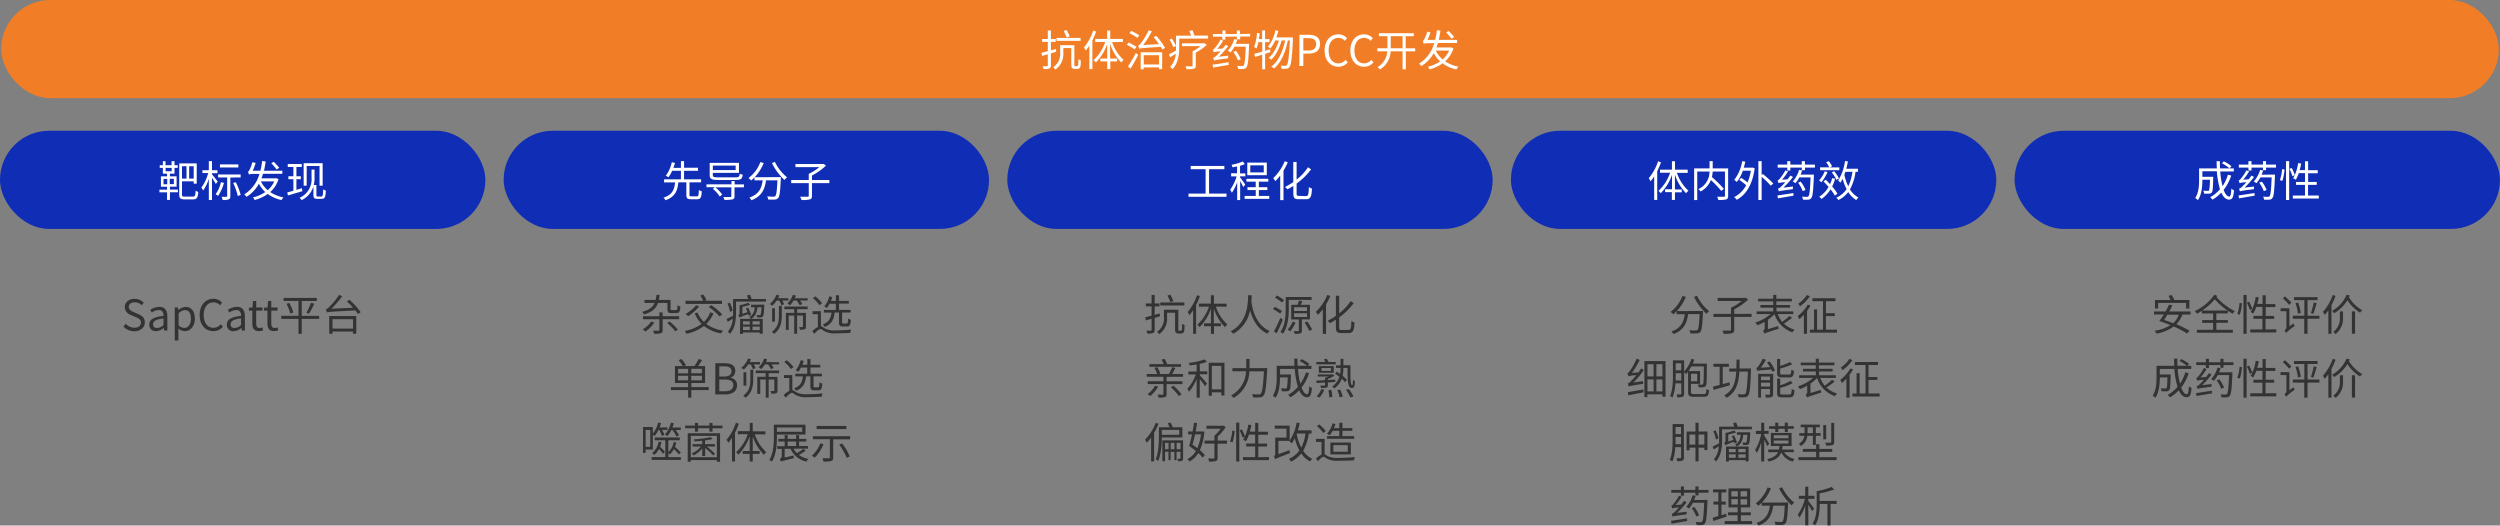 <svg xmlns="http://www.w3.org/2000/svg" viewBox="0 0 939.9 197.57"><rect x="0" y="0" width="939.9" height="197.57" fill="#808080" stroke="none"/><defs><style>.cls-1{fill:#102db5;}.cls-2{fill:#fff;}.cls-3{fill:#333;}.cls-4{fill:#f17e26;}</style></defs><title>资源 2-12</title><g id="图层_2" data-name="图层 2"><g id="图层_1-2" data-name="图层 1"><rect class="cls-1" y="49.16" width="182.49" height="36.91" rx="18.46" ry="18.46"/><path class="cls-2" d="M63.89,71.28h3v1h-3v2.88H62.8V72.31H59.94v-1H62.8v-1.1H60.5V66.29h2.3v-1H61.23V63.11H60.05v-1h1.18V60.61h1V62.1h2.28V60.61h1.1V62.1h1.2v1h-1.2V65.3H63.89v1H66.4v3.89H63.89Zm-2.4-2h1.39v-2H61.49Zm.78-4.9h2.28V63.11H62.27Zm3.09,2.85H63.82v2h1.54Zm7.19,6.68c.75,0,.9-.42,1-2.23a3.34,3.34,0,0,0,1,.47c-.16,2.09-.49,2.81-2,2.81H69.38c-1.57,0-2-.4-2-2V61.42h6.58v7.64H72.82v-.88h-4.4v4.74c0,.8.14,1,1,1Zm-4.13-11.4v4.64h1.7V62.48Zm4.4,0h-1.7v4.64h1.7Z"/><path class="cls-2" d="M81.14,69.16a26.8,26.8,0,0,0-1.44-2.29v8.32H78.51V67.25a15.48,15.48,0,0,1-2.14,4.39,8.17,8.17,0,0,0-.67-1.11,15.82,15.82,0,0,0,2.56-5.46H76.1V64h2.41V60.59H79.7V64h2.06v1.12H79.7v.42c.48.58,1.84,2.3,2.14,2.72Zm3.06-.42A16.25,16.25,0,0,1,82,73.65a6.65,6.65,0,0,0-.94-.62,12.58,12.58,0,0,0,2-4.53Zm2.4-2v7c0,.67-.13,1-.6,1.21a5.75,5.75,0,0,1-2.3.24,6.22,6.22,0,0,0-.37-1.21c.83,0,1.57,0,1.78,0s.3-.06.3-.27v-7H82V65.6h8.47v1.12Zm3-3.79H82.69V61.81h6.93Zm-.94,5.54a23.67,23.67,0,0,1,1.82,4.81l-1.1.39a22.78,22.78,0,0,0-1.72-4.9Z"/><path class="cls-2" d="M104.71,67.38a10.83,10.83,0,0,1-3.11,4.83,13.27,13.27,0,0,0,5,2,4.14,4.14,0,0,0-.74,1,13.27,13.27,0,0,1-5.2-2.28,15.29,15.29,0,0,1-4.93,2.27,5.63,5.63,0,0,0-.62-1,13.14,13.14,0,0,0,4.61-2,11.76,11.76,0,0,1-2.39-3.12A13.28,13.28,0,0,1,92.69,74a4.2,4.2,0,0,0-.88-.91,13.26,13.26,0,0,0,5.73-7.7H95.31c-1,0-1.55.09-1.69.27-.08-.26-.28-.85-.4-1.12a1.11,1.11,0,0,0,.57-.64A12.61,12.61,0,0,0,94.86,61l1.25.24A15.55,15.55,0,0,1,95,64.19h2.88a24,24,0,0,0,.67-3.66l1.33.19c-.17,1.23-.38,2.39-.64,3.47h6.9v1.16H98.88c-.17.57-.37,1.15-.56,1.69h5.36l.23-.06Zm-6.61.82a9.87,9.87,0,0,0,2.56,3.29,9.59,9.59,0,0,0,2.45-3.29ZM104,63.73a26.83,26.83,0,0,0-2-2.35l.92-.58c.68.7,1.61,1.7,2.06,2.27Z"/><path class="cls-2" d="M113.68,71.88l-5.42,1.61L108,72.34c.64-.18,1.44-.37,2.3-.62V67.36h-1.88v-1.1h1.88V62.78h-2.11V61.66h5.25v1.12h-2v3.48h1.66v1.1h-1.66v4c.67-.18,1.37-.4,2.06-.61Zm7.09,2c.58,0,.66-.43.74-2.69a2.88,2.88,0,0,0,1,.45c-.14,2.51-.32,3.13-1.7,3.13h-1.45c-1.09,0-1.52-.28-1.52-1.34V70.07a8.36,8.36,0,0,1-4.47,5.17,4.08,4.08,0,0,0-.75-.87,7.59,7.59,0,0,0,4.51-7.54V63.76h1.12v3.11a11.07,11.07,0,0,1-.29,2.69h1v3.76c0,.45.13.56.58.56Zm-5.47-4.07h-1.14V61.36h7.14v8.45h-1.17V62.42H115.3Z"/><rect class="cls-1" x="189.35" y="49.16" width="182.49" height="36.91" rx="18.46" ry="18.46"/><path class="cls-2" d="M262,73.81c.58,0,.67-.33.74-2.4a3.33,3.33,0,0,0,1.1.5c-.13,2.42-.48,3-1.74,3H259.8c-1.41,0-1.76-.4-1.76-1.7V68.56h-3c-.32,3.12-1.22,5.46-4.85,6.73a3.09,3.09,0,0,0-.76-1c3.38-1,4.1-3.09,4.37-5.72h-4.14V67.41H256v-3.2h-3.3a10.51,10.51,0,0,1-1.39,2.43,7,7,0,0,0-1-.56A13.61,13.61,0,0,0,252.57,61l1.2.24c-.16.61-.37,1.23-.59,1.87H256V60.59h1.18v2.48h5.25v1.14h-5.25v3.2h6.41v1.15h-4.37v4.69c0,.48.11.56.72.56Z"/><path class="cls-2" d="M279.66,70.42h-3.51v3.35c0,.72-.19,1-.75,1.2a13.23,13.23,0,0,1-3.06.17,4.28,4.28,0,0,0-.41-1.07c1.17.05,2.32,0,2.62,0s.4-.08.4-.34V70.42h-6a13.47,13.47,0,0,1,2.55,2.71l-.88.78A13,13,0,0,0,268,71l.71-.61h-3.09v-1.1H275V68.08h1.2v1.24h3.53Zm-9.46-2.75c-2.59,0-3.38-.32-3.38-1.81V61.22h11V65H268v.85c0,.67.34.83,2.08.83h6.37c1.3,0,1.54-.22,1.67-1.39a4,4,0,0,0,1.13.39c-.21,1.61-.72,2-2.74,2ZM268,62.26v1.68h8.58V62.26Z"/><path class="cls-2" d="M293.55,66.59s0,.42,0,.58c-.22,4.85-.43,6.68-1,7.28a1.56,1.56,0,0,1-1.25.56,18,18,0,0,1-2.51,0,2.54,2.54,0,0,0-.39-1.18c1,.09,2,.11,2.39.11a.91.91,0,0,0,.69-.21c.4-.4.62-2,.81-5.94H288c-.44,3.16-1.49,6-5.51,7.49a4.36,4.36,0,0,0-.75-1c3.76-1.27,4.64-3.8,5-6.49h-3.08v-1.1a13.57,13.57,0,0,1-1.25,1.17,10.31,10.31,0,0,0-1-.92,13.4,13.4,0,0,0,4.45-6l1.26.35a17.55,17.55,0,0,1-3.37,5.34Zm-2.21-5.73a16.63,16.63,0,0,0,4.58,5.81,5.1,5.1,0,0,0-1,1,21.38,21.38,0,0,1-4.69-6.37Z"/><path class="cls-2" d="M311.8,68.85h-6.53v4.77c0,.8-.2,1.17-.81,1.35a11.9,11.9,0,0,1-3.14.22,4.73,4.73,0,0,0-.51-1.22c1.29,0,2.46,0,2.81,0s.44-.1.44-.38V68.85h-6.6V67.67h6.6V65.36a19.58,19.58,0,0,0,4-2.53h-9V61.66h10.31l.25-.06.9.67a22.44,22.44,0,0,1-5.24,3.7v1.7h6.53Z"/><rect class="cls-1" x="378.7" y="49.16" width="182.49" height="36.91" rx="18.46" ry="18.46"/><path class="cls-2" d="M461.11,72.79V74H446.83V72.79h6.43V63.6h-5.6V62.38h12.65V63.6h-5.75v9.19Z"/><path class="cls-2" d="M467.42,70.34a24.05,24.05,0,0,0-1.17-2.27v7.14h-1.12V68.47a15.79,15.79,0,0,1-2,4,6.78,6.78,0,0,0-.63-1.14,17.25,17.25,0,0,0,2.42-5h-2.07V65.14h2.24V62.56c-.57.13-1.16.24-1.71.34a5.21,5.21,0,0,0-.35-.95,19,19,0,0,0,4.23-1.25l.75,1a11.41,11.41,0,0,1-1.8.63v2.85h2v1.12h-2v.37c.45.54,1.67,2.27,1.94,2.72Zm9.77,3.33v1.1h-9.27v-1.1h4.19V71.46H469V70.39h3.1V68.31h-3.49V67.22h8.22v1.09h-3.56v2.08h3.2v1.07h-3.2v2.21Zm-.92-7.81h-7.34V61.14h7.34Zm-1.15-3.7h-5.07v2.66h5.07Z"/><path class="cls-2" d="M484.16,61a22.28,22.28,0,0,1-1.62,3.15v11.1h-1.23V66a16,16,0,0,1-1.84,2.1,7.71,7.71,0,0,0-.78-1.14,17.81,17.81,0,0,0,4.3-6.34ZM491,73.73c.84,0,1-.68,1.08-3.41a3.66,3.66,0,0,0,1.17.58c-.16,3-.51,4-2.19,4h-2.82c-1.6,0-2-.48-2-2.25V69.89A21.84,21.84,0,0,1,484,71.17a6.68,6.68,0,0,0-.88-.89,23.91,23.91,0,0,0,3.1-1.83V60.88h1.25v6.63a19.67,19.67,0,0,0,4.29-4.61l1.17.77A24.58,24.58,0,0,1,487.47,69v3.65c0,.88.16,1,.93,1Z"/><rect class="cls-1" x="568.05" y="49.16" width="182.49" height="36.91" rx="18.46" ry="18.46"/><path class="cls-2" d="M624.47,61a26.75,26.75,0,0,1-1.42,3.37V75.17h-1.14V66.32a17.22,17.22,0,0,1-1.36,1.84,9.64,9.64,0,0,0-.69-1.17,18.5,18.5,0,0,0,3.5-6.35Zm6,4a16,16,0,0,0,4.33,6.72,4.24,4.24,0,0,0-.9.94,17.86,17.86,0,0,1-4.19-7v5.56h2.57v1.08h-2.57v2.87h-1.16V72.24H626V71.16h2.61V65.71a18.45,18.45,0,0,1-4.24,6.94,5.65,5.65,0,0,0-.86-.9,16.27,16.27,0,0,0,4.38-6.8H624.1V63.79h4.48V60.64h1.16v3.15h4.77V65Z"/><path class="cls-2" d="M649.71,73.62c0,.77-.18,1.15-.72,1.35a11.14,11.14,0,0,1-3,.2,4.7,4.7,0,0,0-.4-1.2c1.12,0,2.21,0,2.54,0s.39-.12.39-.4V64.48H643.9a12.22,12.22,0,0,1-.29,2.08A49,49,0,0,1,648.12,71l-1,.77a38.81,38.81,0,0,0-3.89-4.08A8.52,8.52,0,0,1,639.36,72a4.73,4.73,0,0,0-.84-.9,7.2,7.2,0,0,0,4.19-6.61H638.1V75.22h-1.17V63.31h5.8V60.58h1.18v2.73h5.8Z"/><path class="cls-2" d="M658.89,63l.81.27c-.85,6.26-3.34,10-6.75,11.85a3.89,3.89,0,0,0-1-1,10.53,10.53,0,0,0,4.54-4.48,24.24,24.24,0,0,0-2.59-2l.72-.78a21.72,21.72,0,0,1,2.39,1.73,18.79,18.79,0,0,0,1.24-4.4h-3A15.22,15.22,0,0,1,653,68.4a6.84,6.84,0,0,0-1-.75,15.91,15.91,0,0,0,3-7.07l1.16.22c-.17.77-.35,1.5-.57,2.23h3Zm3.84,2.43A32.66,32.66,0,0,1,666.68,69l-.94.82a29.19,29.19,0,0,0-3.44-3.33v8.69h-1.22V60.59h1.22v5.16Z"/><path class="cls-2" d="M668.24,73.48c1.51-.2,3.78-.56,6-.91l.06,1c-2.1.35-4.29.74-5.87,1Zm4-9.08a19.65,19.65,0,0,1-2.27,3.16l2.08-.15A14.91,14.91,0,0,0,673.09,66l1,.53a31.6,31.6,0,0,1-3.59,4l3.61-.41a6.28,6.28,0,0,0-.07,1c-4.35.56-4.91.67-5.26.84,0-.22-.23-.73-.34-1a3.09,3.09,0,0,0,1.22-.85,18.78,18.78,0,0,0,1.52-1.6,10.15,10.15,0,0,0-2.55.34,6.89,6.89,0,0,0-.33-1,1.92,1.92,0,0,0,.83-.68,15.89,15.89,0,0,0,2.06-3.1Zm10.1-2.51V63h-3.74v1H677.4V63h-4.31v1.12h-1.15V63h-3.6V61.89h3.6v-1.3h1.15v1.3h4.31v-1.3h1.17v1.3Zm-.4,3.76s0,.4,0,.56c-.24,5.7-.43,7.65-1,8.29a1.4,1.4,0,0,1-1.11.56,14.43,14.43,0,0,1-2,0,2.7,2.7,0,0,0-.35-1.14c.8.08,1.54.08,1.84.08s.43,0,.58-.22c.4-.44.61-2.26.8-7.08h-4.24A11.1,11.1,0,0,1,675,68.87c-.21-.16-.69-.5-1-.66a11.18,11.18,0,0,0,2.4-4.37l1.14.26c-.18.53-.37,1.05-.58,1.55Zm-4.19,6.21A12.88,12.88,0,0,0,676,68.68l1-.39a12,12,0,0,1,1.79,3.14Z"/><path class="cls-2" d="M687.08,64.71a17.88,17.88,0,0,1-2.32,3.84,6.08,6.08,0,0,0-.85-.72,12.2,12.2,0,0,0,2.14-3.44Zm2.73,8.85a13.64,13.64,0,0,0-1.61-2.37,11.91,11.91,0,0,1-3.4,3.62,6.12,6.12,0,0,0-.83-.87,10.06,10.06,0,0,0,3.49-3.66c-.61-.72-1.28-1.44-1.9-2.07l.86-.64c.51.51,1.06,1.07,1.6,1.65a16,16,0,0,0,.82-2.24l1.1.22a16.56,16.56,0,0,1-1.13,2.92,16.59,16.59,0,0,1,2,2.7ZM691.49,64h-7.21V62.9h3.42A9.23,9.23,0,0,0,686.56,61l1-.4a9.91,9.91,0,0,1,1.24,1.94l-.86.4h3.58Zm-1.07,3.63a11.93,11.93,0,0,0-1.76-2.8l.9-.47a12.43,12.43,0,0,1,1.81,2.74Zm7.17-3a17.83,17.83,0,0,1-2.08,6.58,8.55,8.55,0,0,0,3.19,3.06,5,5,0,0,0-.83.94,9,9,0,0,1-3-3,10.55,10.55,0,0,1-3.68,3,7.33,7.33,0,0,0-.82-.88,9.37,9.37,0,0,0,3.88-3.22,19.1,19.1,0,0,1-1.49-3.87,15.86,15.86,0,0,1-.88,1.47,6.44,6.44,0,0,0-.8-.88,18,18,0,0,0,2.56-7.3l1.1.16c-.17.94-.37,1.87-.61,2.75h4.39v1.12Zm-3.81,0c-.12.39-.24.76-.38,1.12A18.52,18.52,0,0,0,694.87,70a17.5,17.5,0,0,0,1.57-5.43Z"/><rect class="cls-1" x="757.4" y="49.16" width="182.49" height="36.91" rx="18.46" ry="18.46"/><path class="cls-2" d="M838.85,66A17.9,17.9,0,0,1,836,71.41c.59,1.57,1.33,2.48,2.15,2.48.44,0,.64-.83.75-3a2.73,2.73,0,0,0,1,.64c-.22,2.72-.65,3.51-1.87,3.51s-2.19-1-2.93-2.63a14.17,14.17,0,0,1-3.3,2.66,6.21,6.21,0,0,0-.86-.94,12.83,12.83,0,0,0,3.68-3,31.24,31.24,0,0,1-1.17-6.73H828v2.08h4.08v.51c-.08,3.58-.18,4.93-.51,5.34a1.23,1.23,0,0,1-1,.47c-.4,0-1.12,0-1.91,0a2.4,2.4,0,0,0-.33-1.12c.73.06,1.42.08,1.69.08s.39,0,.48-.18.31-1.25.37-4H828v.13c0,2.24-.24,5.46-1.68,7.54a4.7,4.7,0,0,0-1-.8c1.31-2,1.45-4.69,1.45-6.76V63.3h6.68c-.07-.88-.08-1.78-.1-2.69h1.23c0,.93,0,1.82.07,2.69h5.17v1.17h-5.09A29.1,29.1,0,0,0,835.6,70a16,16,0,0,0,2-4.32Zm-2.77-5.34a14.86,14.86,0,0,1,2.86,1.82l-.73.82a16.25,16.25,0,0,0-2.84-1.92Z"/><path class="cls-2" d="M841.59,73.48c1.51-.2,3.78-.56,6-.91l.06,1c-2.1.35-4.29.74-5.87,1Zm4-9.08a19.65,19.65,0,0,1-2.27,3.16l2.08-.15A14.91,14.91,0,0,0,846.44,66l1,.53a32.33,32.33,0,0,1-3.58,4l3.6-.41a6.28,6.28,0,0,0-.07,1c-4.35.56-4.91.67-5.26.84-.05-.22-.23-.73-.34-1a3.09,3.09,0,0,0,1.22-.85,18.78,18.78,0,0,0,1.52-1.6,10.15,10.15,0,0,0-2.55.34,6.89,6.89,0,0,0-.33-1,1.92,1.92,0,0,0,.83-.68,15.89,15.89,0,0,0,2.06-3.1Zm10.1-2.51V63h-3.74v1h-1.17V63h-4.31v1.12h-1.15V63h-3.6V61.89h3.6v-1.3h1.15v1.3h4.31v-1.3h1.17v1.3Zm-.4,3.76s0,.4,0,.56c-.24,5.7-.43,7.65-1,8.29a1.4,1.4,0,0,1-1.11.56,14.43,14.43,0,0,1-2,0,2.7,2.7,0,0,0-.35-1.14c.8.08,1.54.08,1.84.08s.43,0,.58-.22c.4-.44.61-2.26.8-7.08h-4.24a11.1,11.1,0,0,1-1.49,2.18c-.21-.16-.69-.5-1-.66a11.18,11.18,0,0,0,2.4-4.37l1.14.26c-.18.53-.37,1.05-.58,1.55Zm-4.19,6.21a13.16,13.16,0,0,0-1.74-3.18l1-.39a12,12,0,0,1,1.79,3.14Z"/><path class="cls-2" d="M857.15,67.7a16.2,16.2,0,0,0,.83-4.1l.9.13a17.71,17.71,0,0,1-.81,4.29Zm2.3-7.12h1.19V75.19h-1.19Zm2.13,2.56a14.91,14.91,0,0,1,1.17,2.67l-.9.43a15.19,15.19,0,0,0-1.1-2.72Zm10.2,10.37v1.14H862V73.51h4.58v-4H863.2V68.4h3.39V65.09h-2.34a11.2,11.2,0,0,1-1.12,2.48,8.64,8.64,0,0,0-1-.54A15.83,15.83,0,0,0,864,61.31l1.16.19c-.16.84-.36,1.67-.58,2.45h2V60.64h1.18V64h3.62v1.14h-3.62V68.4H871v1.11h-3.27v4Z"/><path class="cls-3" d="M46.4,122.75l.88-1a4.61,4.61,0,0,0,3.25,1.46c1.54,0,2.46-.77,2.46-1.92s-.84-1.59-2-2.08l-1.7-.74a3.32,3.32,0,0,1-2.38-3c0-1.81,1.57-3.12,3.7-3.12a4.77,4.77,0,0,1,3.45,1.46l-.78.94a3.8,3.8,0,0,0-2.67-1.1c-1.33,0-2.2.67-2.2,1.73s1,1.56,1.94,2l1.68.72c1.36.59,2.42,1.39,2.42,3.14s-1.54,3.32-4,3.32A5.6,5.6,0,0,1,46.4,122.75Z"/><path class="cls-3" d="M56.13,122c0-1.89,1.65-2.83,5.34-3.25,0-1.12-.36-2.19-1.79-2.19a4.75,4.75,0,0,0-2.61.93l-.57-1a6.54,6.54,0,0,1,3.42-1.14c2.11,0,3,1.43,3,3.57v5.35h-1.2l-.13-1h-.05a4.69,4.69,0,0,1-2.88,1.24A2.35,2.35,0,0,1,56.13,122Zm5.34.14v-2.43c-2.93.35-3.92,1.07-3.92,2.19s.67,1.4,1.54,1.4A3.5,3.5,0,0,0,61.47,122.17Z"/><path class="cls-3" d="M65.7,115.6h1.2l.12,1h0a4.65,4.65,0,0,1,2.77-1.22c2.24,0,3.46,1.76,3.46,4.44,0,3-1.78,4.68-3.78,4.68a3.91,3.91,0,0,1-2.4-1l0,1.52V128H65.7Zm6.08,4.22c0-1.92-.64-3.22-2.29-3.22a3.62,3.62,0,0,0-2.34,1.21v4.56a3.38,3.38,0,0,0,2.13.91C70.72,123.28,71.78,122,71.78,119.82Z"/><path class="cls-3" d="M75.07,118.43c0-3.79,2.23-6.1,5.2-6.1a4.31,4.31,0,0,1,3.22,1.46l-.8,1a3.19,3.19,0,0,0-2.4-1.12c-2.23,0-3.7,1.82-3.7,4.75s1.41,4.82,3.65,4.82A3.58,3.58,0,0,0,83,121.89l.82.93a4.53,4.53,0,0,1-3.6,1.67C77.26,124.49,75.07,122.24,75.07,118.43Z"/><path class="cls-3" d="M85.28,122c0-1.89,1.65-2.83,5.35-3.25,0-1.12-.37-2.19-1.8-2.19a4.75,4.75,0,0,0-2.61.93l-.57-1a6.54,6.54,0,0,1,3.42-1.14c2.12,0,3,1.43,3,3.57v5.35h-1.2l-.13-1h0a4.72,4.72,0,0,1-2.89,1.24A2.35,2.35,0,0,1,85.28,122Zm5.35.14v-2.43c-2.93.35-3.93,1.07-3.93,2.19s.68,1.4,1.54,1.4A3.54,3.54,0,0,0,90.63,122.17Z"/><path class="cls-3" d="M94.86,121.6v-4.82H93.57v-1.1l1.36-.08.17-2.44h1.22v2.44h2.35v1.18H96.32v4.85c0,1.07.34,1.68,1.34,1.68a3.15,3.15,0,0,0,1-.22l.29,1.08a5.55,5.55,0,0,1-1.61.32C95.49,124.49,94.86,123.34,94.86,121.6Z"/><path class="cls-3" d="M100.54,121.6v-4.82H99.25v-1.1l1.36-.08.17-2.44H102v2.44h2.35v1.18H102v4.85c0,1.07.34,1.68,1.34,1.68a3.15,3.15,0,0,0,1-.22l.29,1.08a5.55,5.55,0,0,1-1.61.32C101.17,124.49,100.54,123.34,100.54,121.6Z"/><path class="cls-3" d="M120,119.9h-6.56v5.6h-1.22v-5.6h-6.47v-1.17h6.47v-5.58h-5.63V112h12.51v1.17h-5.66v5.58H120Zm-11.25-6a15.71,15.71,0,0,1,1.52,3.6l-1.12.39a19.59,19.59,0,0,0-1.44-3.67Zm6.43,3.7a24.11,24.11,0,0,0,1.73-3.78l1.25.35a33.66,33.66,0,0,1-2,3.77Z"/><path class="cls-3" d="M131.36,112.72a25,25,0,0,1,4.23,4.64l-1,.72a11.31,11.31,0,0,0-1-1.38c-9.14.51-10.06.54-10.69.77a8.75,8.75,0,0,0-.38-1.17,3.07,3.07,0,0,0,1.29-.94,26.61,26.61,0,0,0,3.69-4.52l1.16.53a34.59,34.59,0,0,1-4.09,4.71l8.16-.4a28.86,28.86,0,0,0-2.32-2.36Zm-7.6,6.09h10.18v6.66h-1.25v-.83H125v.86h-1.2ZM125,120v3.54h7.73V120Z"/><path class="cls-3" d="M247.38,113.91c-.72,2-2.16,3.46-5.29,4.31a4.12,4.12,0,0,0-.66-1c2.69-.65,4-1.8,4.67-3.33h-3.81v-1.13h4.2a16.89,16.89,0,0,0,.32-1.89H248c-.08.67-.18,1.3-.31,1.89h4.41v3.38c0,.38.08.44.52.44h1.54c.42,0,.5-.2.55-1.82a3.54,3.54,0,0,0,1.07.46c-.11,2-.45,2.49-1.51,2.49h-1.77c-1.24,0-1.57-.34-1.57-1.54v-2.28ZM246,121.26a12.22,12.22,0,0,1-3.37,3.39,5.44,5.44,0,0,0-1-.84,9.34,9.34,0,0,0,3.16-2.92Zm3.13-2.38h6.21V120h-6.21v4.07c0,.7-.16,1-.66,1.22a9.19,9.19,0,0,1-2.53.19,5,5,0,0,0-.43-1.16c.93,0,1.81,0,2.05,0s.33-.06.33-.29v-4h-6.14v-1.13h6.14v-1.46h1.24Zm2.62,2a21.65,21.65,0,0,1,3.12,3.06l-1,.59a21.12,21.12,0,0,0-3.06-3.12Z"/><path class="cls-3" d="M268.22,117.79a11.45,11.45,0,0,1-2.67,4,13.8,13.8,0,0,0,6.32,2.49,4.5,4.5,0,0,0-.74,1.08,14.47,14.47,0,0,1-6.48-2.8,17.06,17.06,0,0,1-6.53,2.94,5.15,5.15,0,0,0-.72-1.07,15.48,15.48,0,0,0,6.38-2.66,11.59,11.59,0,0,1-2.59-3.95l1.06-.32a9.84,9.84,0,0,0,2.4,3.54,9.43,9.43,0,0,0,2.35-3.64Zm3.23-3.52H257.72V113.1h6.64a13.75,13.75,0,0,0-1.06-2l1.11-.38a12.51,12.51,0,0,1,1.18,2.06l-.72.29h6.58Zm-8.59.94a18.75,18.75,0,0,1-4.17,3.7,8.61,8.61,0,0,0-.91-.9,14.36,14.36,0,0,0,3.94-3.25Zm4.54-.48a23.52,23.52,0,0,1,4.12,3.46l-1,.77a21.85,21.85,0,0,0-4.05-3.54Z"/><path class="cls-3" d="M288,112.4v1H276.73v4.1c0,2.45-.31,5.83-2.28,8a3.7,3.7,0,0,0-.83-.8,8.45,8.45,0,0,0,1.89-4.88L273.59,121l-.42-1.06c.64-.3,1.51-.75,2.44-1.25,0-.41,0-.81,0-1.2V112.4h5.65a12,12,0,0,0-.44-1.32l1.15-.26a11.11,11.11,0,0,1,.59,1.58Zm-13.53,4.86a12.33,12.33,0,0,0-1-3.14l.9-.33a11,11,0,0,1,1.06,3Zm7,1.47c0-.16-.11-.38-.17-.6a15,15,0,0,0-3.25,1.29v0a3.34,3.34,0,0,0-.48-.87,1.2,1.2,0,0,0,.49-1.07v-2.73a16.54,16.54,0,0,0,3.2-.89l.85.66a17.4,17.4,0,0,1-3,.83V118l1.92-.64c-.18-.46-.39-1-.6-1.38l.85-.3a17.62,17.62,0,0,1,1.11,2.7Zm-3.2,1.14h8.48v5.6h-1.12V125h-6.29v.52H278.2Zm1.07.91V122h2.56v-1.19Zm2.56,3.31V122.8h-2.56v1.29Zm5.43-9.58,0,.45c-.1,2.61-.23,3.6-.51,4a1,1,0,0,1-.8.38,10.26,10.26,0,0,1-1.35,0,2.36,2.36,0,0,0-.26-.93c.53.05,1,.06,1.16.06s.3,0,.38-.16.27-.91.35-2.8h-1.53c-.23,2-.82,3.49-2.44,4.42a2.79,2.79,0,0,0-.65-.74c1.42-.75,1.92-2,2.11-3.68h-1.41v-.94Zm-1.7,6.27h-2.72V122h2.72Zm0,3.31V122.8h-2.72v1.29Z"/><path class="cls-3" d="M294.14,113a8,8,0,0,1,.65,1.4l-1,.38a10.55,10.55,0,0,0-.83-1.78H292a10.65,10.65,0,0,1-1.64,1.93,6.78,6.78,0,0,0-1-.6,8.53,8.53,0,0,0,2.56-3.52l1.1.26c-.14.37-.32.7-.49,1.05h3.88V113Zm-1.3,2h1.09v3.54c0,2.46-.34,5.06-2.92,7a3.83,3.83,0,0,0-.83-.77c2.4-1.73,2.66-4,2.66-6.21Zm-1.5,5.94h-1.06v-5.08h1.06Zm3.53-5.7h8.77v1h-3.95v1.38H303v5.15c0,.56-.09.85-.48,1a4.75,4.75,0,0,1-1.77.19,4.52,4.52,0,0,0-.34-1,12.08,12.08,0,0,0,1.25,0c.16,0,.21,0,.21-.21v-4.11h-2.18v6.83h-1.1v-6.83h-2.07v5.41h-1.07v-6.43h3.14v-1.38h-3.72Zm8.77-3.11V113h-2.86a6.23,6.23,0,0,1,.86,1.32l-1,.46a8.65,8.65,0,0,0-1.15-1.78h-1.17A8.22,8.22,0,0,1,297,114.8a5.05,5.05,0,0,0-1-.69,7.61,7.61,0,0,0,2.08-3.27l1.12.26a5.19,5.19,0,0,1-.41,1.05Z"/><path class="cls-3" d="M308.65,122.64c.43.06.8.45,1.55.88a7.88,7.88,0,0,0,4,.69c1.83,0,4.23-.12,5.81-.29a4.64,4.64,0,0,0-.35,1.23c-1.23.08-3.92.18-5.47.18a8.19,8.19,0,0,1-4.21-.79c-.63-.38-1.11-.83-1.46-.83-.59,0-1.46.8-2.35,1.79l-.79-1a8.91,8.91,0,0,1,2.11-1.56v-4.82h-2V117h3.12Zm-.56-7.89a12.89,12.89,0,0,0-2.48-2.68l.91-.64a12.8,12.8,0,0,1,2.54,2.58Zm5.71,2.77c-.3,2.51-1.07,4.35-3.76,5.39a3.42,3.42,0,0,0-.72-.94c2.4-.85,3-2.37,3.3-4.45h-2.87v-1h4.48v-2.34h-2.35a9,9,0,0,1-1,1.62,6.1,6.1,0,0,0-1-.61,9.63,9.63,0,0,0,1.9-3.78l1.14.26a11.77,11.77,0,0,1-.53,1.47h1.87V111h1.19v2.15h3.68v1h-3.68v2.34h4.34v1H316.6v3.69c0,.39.07.45.47.45h1.28c.37,0,.45-.24.48-1.89a3.14,3.14,0,0,0,1.07.47c-.13,2-.45,2.53-1.44,2.53h-1.55c-1.2,0-1.48-.37-1.48-1.56v-3.69Z"/><path class="cls-3" d="M266.45,146.65h-6.54v2.85H258.7v-2.85h-6.45v-1.1h6.45V144h-4.94v-6.37h2.94a13.75,13.75,0,0,0-1.55-2.21l1-.48a11.42,11.42,0,0,1,1.73,2.35l-.65.34h3.85a19.23,19.23,0,0,0,1.6-2.69l1.27.43c-.47.75-1,1.59-1.54,2.26h2.68V144h-5.17v1.52h6.54Zm-11.52-6.3h3.77v-1.68h-3.77ZM258.7,143v-1.71h-3.77V143Zm5.18-4.35h-4v1.68h4Zm0,2.64h-4V143h4Z"/><path class="cls-3" d="M268.94,136.56h3.49c2.39,0,4,.79,4,2.86a2.57,2.57,0,0,1-1.73,2.55v.08a2.7,2.7,0,0,1,2.4,2.8c0,2.3-1.83,3.44-4.45,3.44h-3.75Zm3.24,5c2,0,2.83-.75,2.83-1.94,0-1.37-.95-1.89-2.77-1.89h-1.81v3.83Zm.3,5.55c2,0,3.2-.72,3.2-2.3s-1.15-2.12-3.2-2.12h-2.05v4.42Z"/><path class="cls-3" d="M283.39,137a8.13,8.13,0,0,1,.66,1.4l-1,.38a10.55,10.55,0,0,0-.83-1.78h-.92a10.23,10.23,0,0,1-1.63,1.93,6.41,6.41,0,0,0-1-.6,8.35,8.35,0,0,0,2.56-3.52l1.11.26c-.15.37-.32.7-.5,1.05h3.89V137Zm-1.29,2h1.08v3.54c0,2.46-.33,5.06-2.91,7a4.08,4.08,0,0,0-.83-.77c2.4-1.73,2.66-4,2.66-6.21ZM280.59,145h-1.06v-5.08h1.06Zm3.54-5.7h8.77v1H289v1.38h3.31v5.15c0,.56-.1.85-.48,1A4.81,4.81,0,0,1,290,148a4.05,4.05,0,0,0-.33-1,12.08,12.08,0,0,0,1.25,0c.16,0,.2-.05.2-.21v-4.11H289v6.83h-1.11v-6.83h-2.06v5.41H284.7v-6.43h3.14v-1.38h-3.71Zm8.77-3.11V137H290a6.65,6.65,0,0,1,.86,1.32l-1,.46a9.58,9.58,0,0,0-1.15-1.78h-1.17a8.56,8.56,0,0,1-1.34,1.77,5.05,5.05,0,0,0-1-.69,7.7,7.7,0,0,0,2.08-3.27l1.12.26a5.23,5.23,0,0,1-.42,1.05Z"/><path class="cls-3" d="M297.9,146.64c.44.06.8.45,1.56.88a7.86,7.86,0,0,0,4,.69c1.82,0,4.22-.12,5.81-.29a4,4,0,0,0-.35,1.23c-1.24.08-3.93.18-5.48.18a8.24,8.24,0,0,1-4.21-.79c-.62-.38-1.1-.83-1.45-.83-.6,0-1.46.8-2.36,1.79l-.78-1a8.72,8.72,0,0,1,2.11-1.56v-4.82h-2V141h3.12Zm-.56-7.89a12.37,12.37,0,0,0-2.48-2.68l.92-.64a13.08,13.08,0,0,1,2.54,2.58Zm5.72,2.77c-.31,2.51-1.07,4.35-3.76,5.39a3.85,3.85,0,0,0-.72-.94c2.4-.85,3-2.37,3.29-4.45H299v-1h4.48v-2.34h-2.35a9,9,0,0,1-1,1.62,5.79,5.79,0,0,0-1-.61,9.78,9.78,0,0,0,1.91-3.78l1.14.26a13.61,13.61,0,0,1-.53,1.47h1.87V135h1.18v2.15h3.69v1h-3.69v2.34H309v1h-3.15v3.69c0,.39.06.45.46.45h1.28c.37,0,.45-.24.48-1.89a3.28,3.28,0,0,0,1.08.47c-.13,2-.45,2.53-1.44,2.53h-1.56c-1.2,0-1.47-.37-1.47-1.56v-3.69Z"/><path class="cls-3" d="M242.74,169v1.29h-1v-9.76h3.71V163a11,11,0,0,0,2-4.15l1.09.24c-.16.53-.33,1.07-.54,1.59h2.9v.95h-2a10.08,10.08,0,0,1,.92,1.89l-1,.37a10.3,10.3,0,0,0-1-2.26h-.27a11.47,11.47,0,0,1-1.45,2.33,4.91,4.91,0,0,0-.66-.5V169Zm0-7.38V168h1.73v-6.31ZM256,171.85v1.06H245v-1.06h5.13v-6.32h-4v-1.05h9.43v1.05h-4.28V170a7,7,0,0,0,2-3.81l1,.18a10.9,10.9,0,0,1-.5,1.65,22.37,22.37,0,0,1,2.18,2.11l-.69.72c-.43-.51-1.2-1.28-1.91-2a6.94,6.94,0,0,1-1.53,2,5.84,5.84,0,0,0-.55-.51v1.53Zm-7.32-5.6a9.86,9.86,0,0,1-.51,1.72,20.11,20.11,0,0,1,1.81,1.9l-.67.72a22.12,22.12,0,0,0-1.54-1.76A7.39,7.39,0,0,1,246,171a4.9,4.9,0,0,0-.85-.66,6.9,6.9,0,0,0,2.47-4.29Zm3.7-4.58a10.22,10.22,0,0,1-1.44,2.29,6.27,6.27,0,0,0-.93-.62,11.52,11.52,0,0,0,2.24-4.45l1.06.24a15.45,15.45,0,0,1-.51,1.59h3.15v.95H254a11.13,11.13,0,0,1,1.28,2l-.93.45a12,12,0,0,0-1.52-2.41Z"/><path class="cls-3" d="M271.61,160V161h-3.74v1.3H266.7V161h-4.26v1.3h-1.17V161h-3.68V160h3.68v-1h1.17v1h4.26v-1h1.17v1Zm-13.06,2.88h12.17v10.71h-1.21v-.63h-9.79v.63h-1.17Zm1.17,1v8h9.79v-8Zm4.32,4.72a11.4,11.4,0,0,1-3.28,2.65,4.4,4.4,0,0,0-.69-.79,9.7,9.7,0,0,0,3.46-2.58h-3.15v-.91H264v-1.26c-1,.11-2,.17-2.9.22a3.48,3.48,0,0,0-.25-.75,36.77,36.77,0,0,0,6.32-.83l.8.68a17.79,17.79,0,0,1-2.91.55v1.39h3.74v.91h-3.09a27.81,27.81,0,0,1,3.11,2.74l-.71.61a26,26,0,0,0-3-2.8v3H264Z"/><path class="cls-3" d="M277.77,159.29a26.94,26.94,0,0,1-1.43,3.38v10.82h-1.13v-8.85a20,20,0,0,1-1.36,1.84,8.93,8.93,0,0,0-.69-1.17,18.55,18.55,0,0,0,3.5-6.36Zm6,4a16.07,16.07,0,0,0,4.32,6.72,4.49,4.49,0,0,0-.89,1,18.14,18.14,0,0,1-4.2-7v5.55h2.58v1.09H283v2.86h-1.15v-2.86h-2.61v-1.09h2.61V164a18.41,18.41,0,0,1-4.24,6.93,6.1,6.1,0,0,0-.86-.9,16.3,16.3,0,0,0,4.38-6.8H277.4v-1.15h4.48V159H283v3.16h4.77v1.15Z"/><path class="cls-3" d="M292.09,163.37v.95c0,2.72-.24,6.61-1.88,9.22a3.74,3.74,0,0,0-1-.61c1.6-2.52,1.73-6.05,1.73-8.61v-4.66h11.9v3.71Zm0-2.67v1.63h9.52V160.7Zm10.82,8.72a18.56,18.56,0,0,1-2.55,1.62,9,9,0,0,0,3.57,1.5,3.78,3.78,0,0,0-.73,1,8.44,8.44,0,0,1-6-4.82H295V172l3.44-.76a4.19,4.19,0,0,0,0,1c-4,1-4.52,1.12-4.82,1.33a3.22,3.22,0,0,0-.47-1,1.37,1.37,0,0,0,.77-1.22v-2.59h-1.73v-1H295V166h-2.38v-1H295v-1.44h1.12V165h3.19v-1.44h1.12V165h2.69v1h-2.69v1.68h3.33v1h-5.41a6.34,6.34,0,0,0,1.28,1.69,23.37,23.37,0,0,0,2.38-1.6Zm-6.79-1.74h3.19V166h-3.19Z"/><path class="cls-3" d="M309.61,167a15.14,15.14,0,0,1-3.32,5.07,7.38,7.38,0,0,0-1.07-.72,12.17,12.17,0,0,0,3.17-4.67Zm10-3v1.17h-6.35V172c0,.75-.19,1.12-.75,1.31a10.85,10.85,0,0,1-2.9.21,6.31,6.31,0,0,0-.43-1.24c1.08,0,2.12,0,2.41,0s.4-.08.4-.34v-6.81h-6.38V164Zm-1.41-2.69H307v-1.17H318.2Zm-1.6,5.42a20,20,0,0,1,2.88,4.87l-1.16.51a21.37,21.37,0,0,0-2.81-4.93Z"/><path class="cls-3" d="M436.11,118.92c-.67.21-1.34.42-2,.61V124c0,.69-.16,1-.59,1.19a5.83,5.83,0,0,1-2.16.22,3.94,3.94,0,0,0-.38-1.09c.77,0,1.45,0,1.65,0s.32-.08.32-.32v-4.16l-2.13.62-.29-1.15c.67-.16,1.5-.38,2.42-.64v-3.47h-2.16v-1.11h2.16v-3.2h1.16v3.2h1.81v1.11h-1.81v3.17l1.88-.53Zm7.73,5.41a.65.65,0,0,0,.37-.09,1,1,0,0,0,.18-.54c0-.34,0-1.08.06-2a3.39,3.39,0,0,0,.9.49,15.12,15.12,0,0,1-.13,2.24,1.27,1.27,0,0,1-.46.76,1.7,1.7,0,0,1-.85.21h-.85a1.47,1.47,0,0,1-.93-.31c-.26-.21-.35-.5-.35-1.61v-5.91h-3v1.84a7.06,7.06,0,0,1-3,6.24,4.08,4.08,0,0,0-.79-.91,5.85,5.85,0,0,0,2.6-5.35v-2.93H443v7.08c0,.41,0,.65.11.73a.4.4,0,0,0,.29.08Zm1.43-9.49h-9.06v-1.12h9.06ZM440,113.58a17.66,17.66,0,0,0-1.09-2.47l1.08-.33a17.89,17.89,0,0,1,1.16,2.4Z"/><path class="cls-3" d="M451.12,111.29a25.54,25.54,0,0,1-1.43,3.38v10.82h-1.13v-8.85a18.29,18.29,0,0,1-1.36,1.84,8.93,8.93,0,0,0-.69-1.17A18.55,18.55,0,0,0,450,111Zm6,4a16,16,0,0,0,4.33,6.72,4.29,4.29,0,0,0-.9,1,18.14,18.14,0,0,1-4.2-7v5.55H459v1.09h-2.58v2.86h-1.15v-2.86h-2.61v-1.09h2.61V116A18.41,18.41,0,0,1,451,123a6.1,6.1,0,0,0-.86-.9,16.2,16.2,0,0,0,4.38-6.8h-3.76v-1.15h4.48V111h1.15v3.16h4.77v1.15Z"/><path class="cls-3" d="M470.59,111c0,.58,0,1.38-.11,2.32.24,1.91,1.2,8.6,6.85,11.11a3.51,3.51,0,0,0-.86,1c-4-1.87-5.72-5.82-6.49-8.8a12.81,12.81,0,0,1-6.33,8.87,3.88,3.88,0,0,0-1-.93c6.64-3.36,6.54-11.14,6.59-13.58Z"/><path class="cls-3" d="M481.29,117.9a25.7,25.7,0,0,0-2.68-1.71l.68-.83c.87.48,2.08,1.15,2.71,1.58Zm1,2.26c-.65,1.68-1.55,3.65-2.3,5.12l-1.06-.66a48,48,0,0,0,2.43-5.12Zm-.25-6.44c-.61-.48-1.8-1.26-2.66-1.82l.69-.82c.86.5,2.06,1.24,2.67,1.7Zm2.49,2.32c0,2.79-.27,6.74-2.16,9.42a3.52,3.52,0,0,0-1-.63c1.81-2.56,2-6.16,2-8.79v-4.37h9.73v1.09h-8.57Zm2.55,5.24a15.76,15.76,0,0,1-2,3.28,7.93,7.93,0,0,0-1-.61,10.84,10.84,0,0,0,1.91-3Zm2.37-1.19v4.18c0,.59-.1.9-.55,1.07a6.16,6.16,0,0,1-2.17.16,4.53,4.53,0,0,0-.34-1c.77,0,1.47,0,1.65,0s.27-.06.27-.24v-4.16h-2.86V114.6h2.41a16.38,16.38,0,0,0,.47-1.61l1.33.27c-.23.46-.45.93-.66,1.34h3.49v5.49Zm-2.93-3.18h4.86v-1.39h-4.86Zm0,2.27h4.86v-1.41h-4.86Zm5,1.68c.63,1,1.43,2.29,1.83,3.06l-1.09.48a32.4,32.4,0,0,0-1.76-3.14Z"/><path class="cls-3" d="M500.16,111.27a23,23,0,0,1-1.62,3.16v11.09h-1.23v-9.24a15.36,15.36,0,0,1-1.84,2.1,8.28,8.28,0,0,0-.78-1.14,17.81,17.81,0,0,0,4.3-6.34ZM507,124.05c.84,0,1-.69,1.08-3.41a3.62,3.62,0,0,0,1.17.57c-.16,3-.51,4-2.19,4h-2.82c-1.6,0-2-.48-2-2.26v-2.75a21.84,21.84,0,0,1-2.22,1.28,6.72,6.72,0,0,0-.88-.9,23.91,23.91,0,0,0,3.1-1.83v-7.57h1.25v6.63a19.67,19.67,0,0,0,4.29-4.61l1.17.77a24.58,24.58,0,0,1-5.46,5.36V123c0,.88.16,1.06.93,1.06Z"/><path class="cls-3" d="M438.59,141.68v1.66h5.94v1.07h-5.94v3.72c0,.69-.14,1-.62,1.17a8.25,8.25,0,0,1-2.4.19,5.06,5.06,0,0,0-.39-1.11c.85,0,1.68,0,1.91,0s.3-.07.3-.29v-3.7h-5.9v-1.07h5.9v-1.66h-6.26v-1.06h3.92a10.56,10.56,0,0,0-1.05-2.29l1.07-.27a10.73,10.73,0,0,1,1.17,2.4l-.48.16h3.71a19.64,19.64,0,0,0,1.22-2.55l1.22.26c-.39.75-.8,1.59-1.22,2.29h4.1v1.06Zm-3.17,3.68a13.07,13.07,0,0,1-3,3.55,5.27,5.27,0,0,0-1-.74,9.43,9.43,0,0,0,2.83-3.16Zm8.6-7.46H432.11v-1h5.39a15.32,15.32,0,0,0-.81-1.69l1.15-.28a11.72,11.72,0,0,1,1,2H444ZM441.19,145a21.06,21.06,0,0,1,3,3.23l-1,.69a19.69,19.69,0,0,0-3-3.33Z"/><path class="cls-3" d="M451.1,139.6h2.79v1.1H451.1v.42c.61.64,2.28,2.59,2.68,3.09l-.72,1c-.37-.61-1.27-1.81-2-2.7v7h-1.17v-7a17.46,17.46,0,0,1-2.86,4.77,5.37,5.37,0,0,0-.66-1.09,16.06,16.06,0,0,0,3.22-5.41h-2.82v-1.1h3.12v-2.66c-.89.14-1.79.27-2.64.38a4,4,0,0,0-.33-.94,30.46,30.46,0,0,0,6-1.33l.8.93a20.23,20.23,0,0,1-2.68.74Zm9.25-3.22v12.31h-1.18v-1.2H455.6v1.31h-1.17V136.38Zm-1.18,10v-8.82H455.6v8.82Z"/><path class="cls-3" d="M476.42,138.38s0,.45,0,.62c-.36,6.57-.69,8.95-1.4,9.75a1.72,1.72,0,0,1-1.36.64,19.27,19.27,0,0,1-2.56,0,2.52,2.52,0,0,0-.4-1.21c1.09.09,2.12.11,2.52.11a.92.92,0,0,0,.73-.24c.58-.54.93-2.8,1.23-8.44H469.7a11.77,11.77,0,0,1-5.93,10,4.27,4.27,0,0,0-.91-.94,10.78,10.78,0,0,0,5.6-9.08h-5.12v-1.18h5.19v-3.46h1.23v3.46Z"/><path class="cls-3" d="M492.15,140.32a18.25,18.25,0,0,1-2.82,5.41c.59,1.57,1.33,2.48,2.14,2.48.45,0,.64-.83.76-3a2.86,2.86,0,0,0,1,.64c-.22,2.72-.66,3.5-1.87,3.5s-2.19-1-2.93-2.62a14.34,14.34,0,0,1-3.3,2.65,6.21,6.21,0,0,0-.86-.94,12.94,12.94,0,0,0,3.68-3,31.35,31.35,0,0,1-1.17-6.74h-5.52v2.08h4.08v.51c-.08,3.59-.18,4.93-.51,5.35a1.22,1.22,0,0,1-1,.46,14.86,14.86,0,0,1-1.91,0,2.47,2.47,0,0,0-.33-1.12c.73.07,1.42.08,1.69.08s.39,0,.48-.17.31-1.25.37-4h-2.91v.12c0,2.24-.24,5.46-1.68,7.54a5,5,0,0,0-1-.8c1.31-2,1.45-4.69,1.45-6.75v-4.47h6.68c-.07-.88-.08-1.78-.1-2.69h1.23c0,.93,0,1.83.07,2.69h5.17v1.17H488a29,29,0,0,0,.88,5.55A16,16,0,0,0,491,140ZM489.38,135a15.36,15.36,0,0,1,2.86,1.83l-.73.81a16.82,16.82,0,0,0-2.84-1.92Z"/><path class="cls-3" d="M502,143.6l-2.77.19v1c0,.54-.1.77-.53.91a7,7,0,0,1-2.05.15,4,4,0,0,0-.33-.87c.76,0,1.37,0,1.56,0s.26-.07.26-.23v-.94c-1.18.06-2.27.14-3.17.19l-.09-.9,3.26-.16v-.86a10.71,10.71,0,0,0,1.39-.53h-4.11v-.8h5.44l.21-.05.62.52a10,10,0,0,1-2.46,1.24v.42c.91-.05,1.86-.11,2.78-.18Zm.19-6.63h-7.3v-.86h3.35a10.25,10.25,0,0,0-.48-1l1-.27a6.57,6.57,0,0,1,.69,1.27h2.72ZM495,149a8,8,0,0,0,1.76-2.7l1.08.25a8.58,8.58,0,0,1-1.76,2.9Zm.83-8.83v-2.53h5.6v2.53Zm1-.72h3.55v-1.09h-3.55Zm3.69,7.13a15.16,15.16,0,0,1,.39,2.65l-1.17.16a19.29,19.29,0,0,0-.3-2.71Zm7.19-9.26c0,4.85-.05,7.5.66,7.5.22,0,.28-.92.3-2.11a4.58,4.58,0,0,0,.74.67c-.11,1.88-.32,2.5-1.14,2.5-1.58,0-1.65-2.55-1.66-7.54h-1.56v.11a13.35,13.35,0,0,1-.27,2.87,10.22,10.22,0,0,1,1.59,1.49l-.64.93a9.53,9.53,0,0,0-1.27-1.32,7.94,7.94,0,0,1-2.83,3.62,4.28,4.28,0,0,0-.79-.74,7,7,0,0,0,2.72-3.63c-.52-.42-1.08-.8-1.6-1.15l.58-.8c.42.27.85.56,1.28.88a12.32,12.32,0,0,0,.16-2.15v-.11h-1.68v-1H504v-2.42h1.07v2.42Zm-3.89,9.14a13.18,13.18,0,0,1,1,2.65l-1.16.26a15.11,15.11,0,0,0-.88-2.71Zm3.28-.2a15.93,15.93,0,0,1,1.75,2.81l-1.16.36a17,17,0,0,0-1.68-2.88Z"/><path class="cls-3" d="M435.57,159.31a26,26,0,0,1-1.67,3.44v10.72h-1.13v-9a18.22,18.22,0,0,1-1.62,2,6.77,6.77,0,0,0-.66-1.15,18.24,18.24,0,0,0,4-6.36Zm1.23,5.17c0,2.59-.27,6.27-1.38,8.86a4.12,4.12,0,0,0-.91-.69c1.09-2.64,1.19-6.29,1.19-8.75v-3.26h4a11.46,11.46,0,0,0-.69-1.51l1.06-.27a9.91,9.91,0,0,1,.85,1.78h3.6v3.84Zm0-2.85v1.84h6.56v-1.84Zm8,10.66c0,.46-.08.75-.4.93a3.38,3.38,0,0,1-1.46.19,4.1,4.1,0,0,0-.32-.93c.48,0,.88,0,1,0s.19,0,.19-.19v-2.44h-1.47V173h-.82v-3.11h-1.41V173h-.81v-3.17H438v3.57h-1v-7.85h7.78Zm-5.47-3.38v-2.4H438v2.4Zm2.22,0v-2.4h-1.41v2.4Zm2.29,0v-2.4h-1.47v2.4Z"/><path class="cls-3" d="M452.78,162.3a19.65,19.65,0,0,1-1.68,6.93,13.52,13.52,0,0,1,1.86,1.86l-.8,1a15.85,15.85,0,0,0-1.65-1.74,9.26,9.26,0,0,1-3.33,3.18,3.42,3.42,0,0,0-.75-.94,7.88,7.88,0,0,0,3.18-3,30.94,30.94,0,0,0-2.57-1.94c.38-1.15.77-2.72,1.12-4.33h-1.47v-1.11h1.68c.22-1.12.41-2.26.52-3.27l1.17.09c-.14,1-.32,2.09-.54,3.18h2.32l.22,0Zm-3.49,1c-.28,1.39-.62,2.73-1,3.87a19.48,19.48,0,0,1,1.84,1.33,17.18,17.18,0,0,0,1.38-5.2Zm12,3.5h-3.52v5.31c0,.71-.18,1-.67,1.24a8.22,8.22,0,0,1-2.5.19,5.4,5.4,0,0,0-.45-1.14c.95,0,1.83,0,2.07,0s.35-.08.35-.31v-5.31h-3.7v-1.13h3.7v-1.83a14.25,14.25,0,0,0,2.34-2.64h-5.33v-1.11h6.14L460,160l.82.59a18.29,18.29,0,0,1-3,3.51v1.54h3.52Z"/><path class="cls-3" d="M462.45,166a16.11,16.11,0,0,0,.83-4.1l.89.13a17.61,17.61,0,0,1-.8,4.29Zm2.3-7.12h1.18V173.5h-1.18Zm2.13,2.56a15.23,15.23,0,0,1,1.17,2.67l-.9.44a17.29,17.29,0,0,0-1.1-2.73Zm10.19,10.37V173h-9.76v-1.14h4.58v-4H468.5v-1.1h3.39V163.4h-2.34a11.78,11.78,0,0,1-1.12,2.49,10.38,10.38,0,0,0-1.05-.55,15.78,15.78,0,0,0,1.93-5.71l1.15.19c-.16.83-.35,1.66-.57,2.45h2V159h1.18v3.32h3.62v1.13h-3.62v3.32h3.27v1.1h-3.27v4Z"/><path class="cls-3" d="M492.07,163a18.77,18.77,0,0,1-2.13,6.48,8.13,8.13,0,0,0,3.42,3,4.28,4.28,0,0,0-.81,1,9.32,9.32,0,0,1-3.35-3,10.62,10.62,0,0,1-3.89,3.1,5.43,5.43,0,0,0-.7-1.09,9.17,9.17,0,0,0,3.9-3.12,19.21,19.21,0,0,1-1.71-4.59,14.55,14.55,0,0,1-1.15,1.92,6.82,6.82,0,0,0-.91-.86l.08-.1h-4.2v5l4.21-1.52a4.72,4.72,0,0,0,.16,1.12c-4.62,1.78-5.22,2.05-5.57,2.37a4.43,4.43,0,0,0-.48-1.21.89.89,0,0,0,.5-.9v-6.07h4.24v-3.38h-4.43V160h5.6v5.66a17.47,17.47,0,0,0,2.64-6.8l1.15.22a22.06,22.06,0,0,1-.7,2.72h5.17V163Zm-4.57.16a18.54,18.54,0,0,0,1.72,5.13,16.49,16.49,0,0,0,1.6-5.29h-3.25Z"/><path class="cls-3" d="M498,170.77c.32.13.62.41,1.18.73a8.58,8.58,0,0,0,4.05.64,58,58,0,0,0,6.18-.32,4.1,4.1,0,0,0-.35,1.24c-1.39.08-4.19.16-5.86.16a8.53,8.53,0,0,1-4.21-.73c-.59-.35-1.06-.76-1.38-.76-.52,0-1.32.76-2.11,1.66l-.75-1a7.61,7.61,0,0,1,2.1-1.47v-4.77h-2.08V165H498Zm-.48-8a15.93,15.93,0,0,0-2.4-2.58l.88-.62a16.27,16.27,0,0,1,2.45,2.49ZM501,162a9.61,9.61,0,0,1-1.12,1.66,6.88,6.88,0,0,0-1-.57,10.1,10.1,0,0,0,2.11-3.93l1.1.26c-.16.51-.36,1-.57,1.54h2v-2h1.17v2h3.74v1h-3.74v2h4.43v1h-10.2v-1h4.6v-2Zm-.83,8.83v-4.46h7.7v4.46Zm1.12-1h5.41v-2.48h-5.41Z"/><path class="cls-3" d="M640.25,116.91s0,.41,0,.58c-.23,4.84-.44,6.67-1,7.28a1.56,1.56,0,0,1-1.25.56,19.74,19.74,0,0,1-2.51,0,2.58,2.58,0,0,0-.39-1.19c1,.1,2,.11,2.39.11a.9.9,0,0,0,.69-.21c.4-.39.62-2,.81-5.93h-4.33c-.44,3.15-1.49,6-5.51,7.49a4.21,4.21,0,0,0-.75-1c3.76-1.26,4.64-3.79,5-6.48h-3.07V117a16.73,16.73,0,0,1-1.25,1.17,9.27,9.27,0,0,0-1-.91,13.48,13.48,0,0,0,4.45-6l1.27.35a17.82,17.82,0,0,1-3.38,5.35ZM638,111.18a16.82,16.82,0,0,0,4.58,5.81,5.1,5.1,0,0,0-1,1,21.64,21.64,0,0,1-4.69-6.37Z"/><path class="cls-3" d="M658.51,119.16H652v4.77c0,.81-.21,1.17-.82,1.35a11.44,11.44,0,0,1-3.14.22,4.53,4.53,0,0,0-.51-1.21c1.3,0,2.46,0,2.82,0s.43-.09.43-.38v-4.76h-6.6V118h6.6v-2.3a20,20,0,0,0,4-2.53h-9V112h10.31l.25-.07.9.68a22.56,22.56,0,0,1-5.23,3.69V118h6.53Z"/><path class="cls-3" d="M673.77,119.44a25.66,25.66,0,0,1-3.09,2.22,9.69,9.69,0,0,0,4,2.29,4.77,4.77,0,0,0-.79,1,10.72,10.72,0,0,1-6.74-6.85,14.12,14.12,0,0,1-2.49,2.11v3.54l3.87-1.17a8.11,8.11,0,0,0,.19,1c-4.43,1.43-5,1.62-5.37,1.87a4.18,4.18,0,0,0-.52-1.09,1.06,1.06,0,0,0,.61-1V121a19.33,19.33,0,0,1-2.75,1.29,4.64,4.64,0,0,0-.77-1,17,17,0,0,0,5.75-3.21H660.4v-1h6.28v-1.42h-4.84v-1h4.84v-1.34H661v-1h5.65v-1.43h1.18v1.43h5.83v1h-5.83v1.34H673v1h-5.11v1.42h6.33v1h-5.86A10.57,10.57,0,0,0,670,121a22.93,22.93,0,0,0,2.77-2.21Z"/><path class="cls-3" d="M680.69,114.88a16.33,16.33,0,0,1-1.31,2v8.62h-1.2v-7.17A14,14,0,0,1,676.5,120a7.44,7.44,0,0,0-.64-1.15,14.66,14.66,0,0,0,3.79-4.32Zm-.25-3.51a15,15,0,0,1-3.73,3.81,8.38,8.38,0,0,0-.63-1,11.74,11.74,0,0,0,3.24-3.28Zm10.21,12.56v1.14H680.42v-1.14H682v-7.61h1.15v7.61h2.22v-10.7h-4v-1.12h8.69v1.12h-3.57v4.51h3.32v1.1h-3.32v5.09Z"/><path class="cls-3" d="M616,140c.33-.48.69-1,1-1.5l1,.64a33.4,33.4,0,0,1-3.88,4.67l3.61-.51a8.07,8.07,0,0,0,.05,1c-4.55.72-5.11.86-5.47,1a6.46,6.46,0,0,0-.37-1.1,3.19,3.19,0,0,0,1.31-1,22.27,22.27,0,0,0,1.92-2.16,10.94,10.94,0,0,0-2.94.45,9.82,9.82,0,0,0-.4-1.14c.3-.08.6-.46,1-1a24.65,24.65,0,0,0,2.48-4.52l1.15.5a28.83,28.83,0,0,1-2.91,4.85ZM612,147.42c1.45-.22,3.68-.65,5.84-1l.06,1.08c-2,.39-4.14.81-5.71,1.13Zm14.18-11.68v13.41H625v-.9h-5.66v1.05h-1.11V135.74Zm-6.8,1.18v4.6h2.3v-4.6Zm0,10.22h2.3v-4.5h-2.3ZM625,136.92h-2.26v4.6H625Zm0,10.22v-4.5h-2.26v4.5Z"/><path class="cls-3" d="M640.49,148.16c.83,0,1-.32,1.06-1.91a3.66,3.66,0,0,0,1,.42c-.16,2-.51,2.51-2,2.51h-3.68c-1.71,0-2.22-.35-2.22-1.84v-7.58c-.26.32-.5.62-.76.91a7.33,7.33,0,0,0-.73-.79V148c0,.62-.15,1-.53,1.14a4.72,4.72,0,0,1-2,.24,4.94,4.94,0,0,0-.3-1.11c.68,0,1.29,0,1.48,0s.28-.1.28-.31v-3.84h-2.2a16.75,16.75,0,0,1-1.1,5.36,4.27,4.27,0,0,0-.93-.54c1-2.24,1.09-5.43,1.09-7.78v-5.7h4.21v4.23a12.66,12.66,0,0,0,2.74-4.79l1.08.29a14,14,0,0,1-.59,1.52h5.32v.54c0,5.48-.05,7.29-.4,7.82a1.2,1.2,0,0,1-1,.52,10.7,10.7,0,0,1-1.71,0,2.77,2.77,0,0,0-.32-1.05c.65.05,1.26.06,1.53.06s.36,0,.47-.22c.22-.35.27-2,.29-6.63H635.9a18.06,18.06,0,0,1-1.08,1.75h4.34v4.83h-3.42v3c0,.67.19.82,1.18.82Zm-8.4-5.12v-2.72H630v.88c0,.56,0,1.18,0,1.84Zm-2.1-6.47v2.66h2.1v-2.66Zm5.75,3.94v2.83h2.36v-2.83Z"/><path class="cls-3" d="M650.39,144.83c-2.16.64-4.45,1.28-6.13,1.74l-.3-1.21c.7-.16,1.58-.39,2.56-.63v-6.82h-2.34v-1.13H650v1.13h-2.32v6.5l2.56-.68Zm7.91-6.31s0,.45,0,.61c-.25,6.56-.46,8.85-1.07,9.59a1.57,1.57,0,0,1-1.23.62,15.91,15.91,0,0,1-2.36,0,2.82,2.82,0,0,0-.36-1.17,22.1,22.1,0,0,0,2.24.1.81.81,0,0,0,.67-.24c.45-.51.7-2.66.94-8.32h-3.2c-.25,4.24-1.18,7.81-4.83,9.86a3.34,3.34,0,0,0-.85-.95c3.39-1.81,4.27-5,4.51-8.91h-2.62v-1.16h2.67c0-1.07.05-2.19.05-3.36H654c0,1.16,0,2.27,0,3.36Z"/><path class="cls-3" d="M665.29,135.85a15.71,15.71,0,0,1,2.05,3.46l-1.05.46c-.09-.25-.2-.53-.35-.85-4.37.32-4.91.4-5.26.53a7.93,7.93,0,0,0-.39-1.12,1.65,1.65,0,0,0,.74-.62,13.9,13.9,0,0,0,1.66-2.85l1.22.38a17.8,17.8,0,0,1-1.95,3l3.5-.21a18.84,18.84,0,0,0-1.15-1.78Zm1.32,12.29c0,.61-.11.93-.56,1.12a5.76,5.76,0,0,1-2.12.21,5.09,5.09,0,0,0-.39-1.09c.75,0,1.43,0,1.63,0s.28,0,.28-.25v-1.88h-3.38v3.25H661v-8.94h5.65Zm-4.54-6.57v1.35h3.38v-1.35Zm3.38,3.76v-1.46h-3.38v1.46Zm4.56-3.44c-1.51,0-1.89-.37-1.89-1.67v-5.28h1.15v2.67a30.71,30.71,0,0,0,3.72-1.5l.8.86a37.66,37.66,0,0,1-4.52,1.62v1.61c0,.5.13.61.85.61h2.55c.6,0,.72-.27.8-1.85a3,3,0,0,0,1,.46c-.14,1.92-.49,2.47-1.76,2.47Zm2.74,6.43c.65,0,.78-.32.86-2.1a3.11,3.11,0,0,0,1.06.43c-.15,2.17-.5,2.73-1.83,2.73h-2.78c-1.54,0-1.94-.37-1.94-1.68v-5.37h1.17v2.52a18.42,18.42,0,0,0,3.89-1.67l.78.88a21.13,21.13,0,0,1-4.67,1.78v1.86c0,.52.14.62.88.62Z"/><path class="cls-3" d="M689.77,143.44a25.66,25.66,0,0,1-3.09,2.22,9.69,9.69,0,0,0,4,2.29,4.77,4.77,0,0,0-.79,1,10.72,10.72,0,0,1-6.74-6.85,14.12,14.12,0,0,1-2.49,2.11v3.54l3.87-1.17a8.11,8.11,0,0,0,.19,1c-4.43,1.43-5,1.62-5.37,1.87a4.18,4.18,0,0,0-.52-1.09,1.06,1.06,0,0,0,.61-1V145a19.33,19.33,0,0,1-2.75,1.29,4.64,4.64,0,0,0-.77-1,17,17,0,0,0,5.75-3.21H676.4v-1h6.28v-1.42h-4.84v-1h4.84v-1.34H677v-1h5.65v-1.43h1.18v1.43h5.83v1h-5.83v1.34H689v1h-5.11v1.42h6.33v1h-5.86A10.57,10.57,0,0,0,686,145a22.93,22.93,0,0,0,2.77-2.21Z"/><path class="cls-3" d="M696.69,138.88a16.33,16.33,0,0,1-1.31,2v8.62h-1.2v-7.17A14,14,0,0,1,692.5,144a7.44,7.44,0,0,0-.64-1.15,14.66,14.66,0,0,0,3.79-4.32Zm-.25-3.51a15,15,0,0,1-3.73,3.81,8.38,8.38,0,0,0-.63-1,11.74,11.74,0,0,0,3.24-3.28Zm10.21,12.56v1.14H696.42v-1.14H698v-7.61h1.15v7.61h2.22v-10.7h-4v-1.12h8.69v1.12h-3.57v4.51h3.32v1.1h-3.32v5.09Z"/><path class="cls-3" d="M633.09,172c0,.61-.14,1-.52,1.15a4.63,4.63,0,0,1-2,.23,7,7,0,0,0-.32-1.12c.68,0,1.29,0,1.48,0s.28-.08.28-.3v-3.86h-2.17a17,17,0,0,1-1.07,5.38,3.51,3.51,0,0,0-1-.56c1-2.24,1.06-5.43,1.06-7.75v-5.73h4.22ZM632,167v-2.72h-2.07v.88c0,.56,0,1.18,0,1.84Zm-2.07-6.47v2.66H632v-2.66Zm12,1.68v7h-1.16v-.9H638.6v5.16h-1.17v-5.16h-2.21v1h-1.13v-7.06h3.34v-3.31h1.17v3.31Zm-4.56,4.95v-3.8h-2.21v3.8Zm3.4,0v-3.8H638.6v3.8Z"/><path class="cls-3" d="M658.65,160.4v1H647.43v4.1c0,2.45-.3,5.83-2.27,8a3.74,3.74,0,0,0-.84-.8,8.38,8.38,0,0,0,1.89-4.88c-.65.4-1.31.78-1.92,1.15l-.41-1.06c.64-.3,1.5-.75,2.43-1.25,0-.41,0-.81,0-1.2V160.4H652c-.13-.44-.29-.93-.45-1.32l1.15-.26a11.11,11.11,0,0,1,.59,1.58Zm-13.53,4.86a12.28,12.28,0,0,0-1-3.14l.89-.33a10.7,10.7,0,0,1,1.06,3.05Zm7,1.47c0-.16-.11-.38-.17-.6a15,15,0,0,0-3.25,1.29v0a3.34,3.34,0,0,0-.48-.87,1.18,1.18,0,0,0,.49-1.07v-2.73a16.66,16.66,0,0,0,3.21-.89l.84.66a16.92,16.92,0,0,1-3,.83V166l1.92-.64c-.18-.46-.38-1-.59-1.38l.85-.3a18.53,18.53,0,0,1,1.1,2.7Zm-3.2,1.14h8.49v5.6h-1.12V173H650v.52H648.9Zm1.07.91V170h2.57v-1.19Zm2.57,3.31V170.8H650v1.29Zm5.42-9.58s0,.3,0,.45c-.1,2.61-.22,3.6-.51,3.95a1,1,0,0,1-.8.38,10.25,10.25,0,0,1-1.35,0,2.34,2.34,0,0,0-.25-.93c.53.05,1,.06,1.15.06s.3,0,.38-.16.28-.91.36-2.8h-1.54c-.23,2-.82,3.49-2.43,4.42a3,3,0,0,0-.66-.74c1.42-.75,1.92-2,2.11-3.68H653v-.94Zm-1.69,6.27h-2.73V170h2.73Zm0,3.31V170.8h-2.73v1.29Z"/><path class="cls-3" d="M664.42,167.71c-.22-.55-.72-1.57-1.15-2.4v8.19h-1.14v-7.18a16.7,16.7,0,0,1-1.65,4,5.3,5.3,0,0,0-.62-1.15,18.31,18.31,0,0,0,2.27-6h-2V162h2v-3.07h1.14V162h1.65v1.12h-1.65v.63c.42.61,1.62,2.62,1.9,3.12Zm6.34,2.27a5.91,5.91,0,0,0,4,2.55,4.19,4.19,0,0,0-.75,1,6.32,6.32,0,0,1-4.32-3.49c-.64,1.7-1.92,2.82-4.71,3.49a4,4,0,0,0-.6-.93c2.33-.52,3.47-1.37,4.08-2.59h-3.67v-1h4a12.1,12.1,0,0,0,.22-1.32h-3.23v-4.92h7.78v4.92h-3.38c0,.46-.13.91-.21,1.32h4.41v1Zm-3.34-8.75h-2.33v-1h2.33V158.9h1.13v1.32H671V158.9h1.16v1.32h2.22v1h-2.22v1.21H671v-1.21h-2.43v1.2h-1.13Zm-.56,3.53h5.53v-1.13h-5.53Zm0,2h5.53v-1.14h-5.53Z"/><path class="cls-3" d="M690.49,171.85V173H676.12v-1.13h6.67v-2h-5v-1.09h5V167H684v1.79h4.84v1.09H684v2Zm-11-8a5.14,5.14,0,0,1-2.4,3.83,5.22,5.22,0,0,0-.79-.84,4.13,4.13,0,0,0,2.08-3h-1.93v-1h2v-2.2H677v-1h7.18v1h-1.49v2.2h1.81v1h-1.81v3.43h-1.12v-3.43Zm.08-1h2v-2.2h-2v2.2Zm7,2.33h-1.1V159.8h1.1Zm3,1c0,.65-.13,1-.61,1.15a8.33,8.33,0,0,1-2.39.19,3.7,3.7,0,0,0-.4-1.09c.91,0,1.71,0,2,0s.3-.06.3-.29V159h1.14Z"/><path class="cls-3" d="M628.24,195.79c1.51-.19,3.78-.56,6-.91l.06,1c-2.1.35-4.29.74-5.87,1Zm4-9.07a19.12,19.12,0,0,1-2.27,3.15l2.08-.14a16.39,16.39,0,0,0,1.07-1.45l1,.53a32.45,32.45,0,0,1-3.58,4l3.6-.42a6.28,6.28,0,0,0-.07,1c-4.35.56-4.91.67-5.26.85a10.25,10.25,0,0,0-.34-1,3.15,3.15,0,0,0,1.22-.84,19.38,19.38,0,0,0,1.52-1.61,10.15,10.15,0,0,0-2.55.34,6.89,6.89,0,0,0-.33-1,1.88,1.88,0,0,0,.83-.67,16.39,16.39,0,0,0,2.06-3.11Zm10.1-2.52v1.06h-3.74v1H637.4v-1h-4.31v1.12h-1.15v-1.12h-3.6V184.2h3.6v-1.3h1.15v1.3h4.31v-1.3h1.17v1.3Zm-.4,3.76s0,.4,0,.56c-.24,5.7-.43,7.65-1,8.3a1.43,1.43,0,0,1-1.11.56,14.71,14.71,0,0,1-2,0,2.7,2.7,0,0,0-.35-1.14c.8.08,1.54.08,1.84.08s.43,0,.58-.22c.4-.43.61-2.26.8-7.08h-4.24a10.81,10.81,0,0,1-1.49,2.18c-.21-.16-.69-.5-1-.66a11.11,11.11,0,0,0,2.4-4.37l1.14.26c-.18.53-.37,1.06-.58,1.55Zm-4.19,6.21A13.34,13.34,0,0,0,636,191l1-.39a12.18,12.18,0,0,1,1.79,3.14Z"/><path class="cls-3" d="M649.16,194.21c-1.71.57-3.54,1.2-5,1.66l-.28-1.2c.6-.18,1.33-.4,2.15-.67v-4.31h-1.83v-1.12h1.83V185.1h-2V184h5v1.12h-1.84v3.47h1.61v1.12h-1.61v4l1.74-.58Zm9.55,1.69V197h-10.3V195.9h4.86v-2.19h-3.63v-1.09h3.63v-1.87h-3.44v-7.12H658v7.12h-3.49v1.87h3.73v1.09h-3.73v2.19Zm-7.79-9.22h2.43v-2h-2.43Zm0,3h2.43v-2.05h-2.43Zm5.91-5h-2.45v2h2.45Zm0,3h-2.45v2.05h2.45Z"/><path class="cls-3" d="M672.25,188.91s0,.41,0,.58c-.23,4.84-.44,6.67-1,7.28a1.56,1.56,0,0,1-1.25.56,19.74,19.74,0,0,1-2.51,0,2.58,2.58,0,0,0-.39-1.19c1,.1,2,.11,2.39.11a.9.9,0,0,0,.69-.21c.4-.39.62-2,.81-5.93h-4.33c-.44,3.15-1.49,6-5.51,7.49a4.21,4.21,0,0,0-.75-1c3.76-1.26,4.64-3.79,5-6.48h-3.07V189a16.73,16.73,0,0,1-1.25,1.17,9.27,9.27,0,0,0-1-.91,13.48,13.48,0,0,0,4.45-6l1.27.35a17.82,17.82,0,0,1-3.38,5.35ZM670,183.18a16.82,16.82,0,0,0,4.58,5.81,5.1,5.1,0,0,0-1,1,21.64,21.64,0,0,1-4.69-6.37Z"/><path class="cls-3" d="M681.29,192.16c-.28-.56-.9-1.57-1.44-2.42v7.76h-1.16V190a16.64,16.64,0,0,1-2.19,4.59,7.63,7.63,0,0,0-.62-1.07,17.55,17.55,0,0,0,2.69-6h-2.26v-1.13h2.38v-3.43h1.16v3.43h2.33v1.13h-2.33v.82c.56.67,1.88,2.46,2.2,2.94Zm9.25-2.69h-2.32v8.05h-1.17v-8.05h-2.91v.08c0,2.38-.23,5.73-1.73,7.94a4.13,4.13,0,0,0-1-.61c1.44-2.13,1.59-5.11,1.59-7.33v-4.9a27.84,27.84,0,0,0,5.6-1.57l1,.93a29.72,29.72,0,0,1-5.49,1.47v2.85h6.4Z"/><path class="cls-3" d="M820.51,118.24a10.07,10.07,0,0,1-2.29,3.65,35.66,35.66,0,0,1,5,2.49l-1,1a33,33,0,0,0-5-2.63,15.84,15.84,0,0,1-6.45,2.69,4.43,4.43,0,0,0-.75-1.09,14.9,14.9,0,0,0,6-2.13c-1.44-.57-2.9-1.12-4.22-1.53v0a29.43,29.43,0,0,0,1.7-2.46h-3.68V117.1h4.35a25.46,25.46,0,0,0,1.27-2.58l1.28.28c-.32.72-.72,1.52-1.16,2.3h8v1.14ZM811.37,116h-1.18v-3.2h5.86c-.23-.5-.52-1.11-.76-1.59l1.22-.29c.32.6.69,1.33.93,1.88h5.68V116h-1.23v-2.1H811.37Zm3.51,2.29c-.43.7-.87,1.37-1.27,2,1.11.35,2.29.78,3.44,1.23a8.35,8.35,0,0,0,2.1-3.18Z"/><path class="cls-3" d="M833.26,117.84v2.48h4.31v1.05h-4.31V124h6.2v1.09H825.93V124h6.12v-2.61h-4.12v-1.05h4.12v-2.48h-4.21v-1a17.93,17.93,0,0,1-1.88,1.09,4,4,0,0,0-.83-1,18.17,18.17,0,0,0,7.41-6.18l1.06.48-.29.43a22.79,22.79,0,0,0,6.92,5.3,3.68,3.68,0,0,0-.84,1c-.62-.38-1.23-.75-1.82-1.15v1Zm4.26-1.08a24.16,24.16,0,0,1-4.87-4.25,20.27,20.27,0,0,1-4.77,4.25Z"/><path class="cls-3" d="M841.15,118a16.11,16.11,0,0,0,.83-4.1l.9.13a18.1,18.1,0,0,1-.8,4.29Zm2.3-7.12h1.19V125.5h-1.19Zm2.13,2.56a15.23,15.23,0,0,1,1.17,2.67l-.9.44a15.56,15.56,0,0,0-1.1-2.73Zm10.2,10.37V125H846v-1.14h4.58v-4H847.2v-1.1h3.39V115.4h-2.34a11.29,11.29,0,0,1-1.12,2.49,9.41,9.41,0,0,0-1-.55,15.41,15.41,0,0,0,1.93-5.71l1.16.19c-.16.83-.36,1.66-.58,2.45h2V111h1.19v3.32h3.61v1.13h-3.61v3.32H855v1.1h-3.26v4Z"/><path class="cls-3" d="M862.27,121.55a7.76,7.76,0,0,0,.42,1,24.63,24.63,0,0,0-3.25,2.64,4.52,4.52,0,0,0-.58-1,1.44,1.44,0,0,0,.74-1.26V117h-2.2V115.9h2.2v0h1.12v6.82Zm-1.63-6.9a18.16,18.16,0,0,0-2.39-2.5l.77-.73a19.59,19.59,0,0,1,2.42,2.38ZM872,119.84h-4.46v5.66H866.3v-5.66H862V118.7h4.35v-5.86h-3.9v-1.13h8.85v1.13h-3.76v5.86H872Zm-8-6.12a18.22,18.22,0,0,1,1,3.93l-1.07.28a19.34,19.34,0,0,0-.9-3.94Zm4.8,4a28,28,0,0,0,1.07-4L871,114c-.4,1.35-.9,3-1.31,4Z"/><path class="cls-3" d="M878.09,111.24a25.41,25.41,0,0,1-1.55,3.46v10.8h-1.17v-8.85a13.38,13.38,0,0,1-1.36,1.76,10.6,10.6,0,0,0-.69-1.15A17.83,17.83,0,0,0,877,110.9Zm5.37-.16c-.12.23-.23.48-.34.72a14,14,0,0,0,5,4.84,3.88,3.88,0,0,0-.83.93,15.68,15.68,0,0,1-4.76-4.71,14.43,14.43,0,0,1-5,4.93,3.66,3.66,0,0,0-.73-.93,12.38,12.38,0,0,0,5.39-6Zm-3.77,6h1.19v2.18a7.45,7.45,0,0,1-2.8,6.35,3.63,3.63,0,0,0-.87-.83,6.23,6.23,0,0,0,2.48-5.54Zm4.52,0h1.2v8.4h-1.2Z"/><path class="cls-3" d="M822.85,140.32a18,18,0,0,1-2.82,5.41c.59,1.57,1.33,2.48,2.15,2.48.44,0,.64-.83.75-3a2.86,2.86,0,0,0,1,.64c-.22,2.72-.65,3.5-1.87,3.5s-2.19-1-2.93-2.62a14.13,14.13,0,0,1-3.3,2.65,6.21,6.21,0,0,0-.86-.94,12.8,12.8,0,0,0,3.68-3,31.35,31.35,0,0,1-1.17-6.74H812v2.08h4.08v.51c-.08,3.59-.17,4.93-.51,5.35a1.22,1.22,0,0,1-1,.46,14.86,14.86,0,0,1-1.91,0,2.47,2.47,0,0,0-.33-1.12c.73.07,1.42.08,1.7.08a.53.53,0,0,0,.48-.17c.22-.24.3-1.25.36-4H812v.12c0,2.24-.24,5.46-1.68,7.54a5,5,0,0,0-1-.8c1.31-2,1.45-4.69,1.45-6.75v-4.47h6.68c-.07-.88-.08-1.78-.1-2.69h1.23c0,.93,0,1.83.07,2.69h5.17v1.17h-5.09a29,29,0,0,0,.88,5.55,16,16,0,0,0,2-4.32ZM820.08,135A15.81,15.81,0,0,1,823,136.8l-.74.81a17.12,17.12,0,0,0-2.83-1.92Z"/><path class="cls-3" d="M825.6,147.79c1.5-.19,3.77-.56,6-.91l.06,1c-2.09.35-4.29.74-5.87,1Zm4-9.07a19.76,19.76,0,0,1-2.28,3.15l2.08-.14c.39-.47.74-.95,1.08-1.45l1,.53a32.45,32.45,0,0,1-3.58,4l3.6-.42a6.28,6.28,0,0,0-.07,1c-4.35.56-4.91.67-5.26.85a10.25,10.25,0,0,0-.34-1,3.15,3.15,0,0,0,1.22-.84,19.38,19.38,0,0,0,1.52-1.61,10.15,10.15,0,0,0-2.55.34,5.18,5.18,0,0,0-.33-1,1.88,1.88,0,0,0,.83-.67,16.39,16.39,0,0,0,2.06-3.11Zm10.1-2.52v1.06h-3.75v1h-1.17v-1h-4.3v1.12h-1.16v-1.12h-3.6V136.2h3.6v-1.3h1.16v1.3h4.3v-1.3h1.17v1.3Zm-.41,3.76s0,.4,0,.56c-.24,5.7-.43,7.65-1,8.3a1.43,1.43,0,0,1-1.11.56,14.56,14.56,0,0,1-2,0,2.71,2.71,0,0,0-.36-1.14c.8.08,1.54.08,1.84.08s.44,0,.58-.22c.4-.43.61-2.26.8-7.08h-4.24a10.81,10.81,0,0,1-1.49,2.18c-.21-.16-.69-.5-1-.66a11.11,11.11,0,0,0,2.4-4.37l1.14.26c-.18.53-.37,1.06-.58,1.55Zm-4.19,6.21a13.34,13.34,0,0,0-1.74-3.18l1-.39a12.25,12.25,0,0,1,1.8,3.14Z"/><path class="cls-3" d="M841.15,142a16.11,16.11,0,0,0,.83-4.1l.9.13a18.1,18.1,0,0,1-.8,4.29Zm2.3-7.12h1.19V149.5h-1.19Zm2.13,2.56a15.23,15.23,0,0,1,1.17,2.67l-.9.44a15.56,15.56,0,0,0-1.1-2.73Zm10.2,10.37V149H846v-1.14h4.58v-4H847.2v-1.1h3.39V139.4h-2.34a11.29,11.29,0,0,1-1.12,2.49,9.41,9.41,0,0,0-1-.55,15.41,15.41,0,0,0,1.93-5.71l1.16.19c-.16.83-.36,1.66-.58,2.45h2V135h1.19v3.32h3.61v1.13h-3.61v3.32H855v1.1h-3.26v4Z"/><path class="cls-3" d="M862.27,145.55a7.76,7.76,0,0,0,.42,1,24.63,24.63,0,0,0-3.25,2.64,4.52,4.52,0,0,0-.58-1,1.44,1.44,0,0,0,.74-1.26V141h-2.2V139.9h2.2v0h1.12v6.82Zm-1.63-6.9a18.16,18.16,0,0,0-2.39-2.5l.77-.73a19.59,19.59,0,0,1,2.42,2.38ZM872,143.84h-4.46v5.66H866.3v-5.66H862V142.7h4.35v-5.86h-3.9v-1.13h8.85v1.13h-3.76v5.86H872Zm-8-6.12a18.22,18.22,0,0,1,1,3.93l-1.07.28a19.34,19.34,0,0,0-.9-3.94Zm4.8,4a28,28,0,0,0,1.07-4L871,138c-.4,1.35-.9,3-1.31,4Z"/><path class="cls-3" d="M878.09,135.24a25.41,25.41,0,0,1-1.55,3.46v10.8h-1.17v-8.85a13.38,13.38,0,0,1-1.36,1.76,10.6,10.6,0,0,0-.69-1.15A17.83,17.83,0,0,0,877,134.9Zm5.37-.16c-.12.23-.23.48-.34.72a14,14,0,0,0,5,4.84,3.88,3.88,0,0,0-.83.93,15.68,15.68,0,0,1-4.76-4.71,14.43,14.43,0,0,1-5,4.93,3.66,3.66,0,0,0-.73-.93,12.38,12.38,0,0,0,5.39-6Zm-3.77,6h1.19v2.18a7.45,7.45,0,0,1-2.8,6.35,3.63,3.63,0,0,0-.87-.83,6.23,6.23,0,0,0,2.48-5.54Zm4.52,0h1.2v8.4h-1.2Z"/><rect class="cls-4" x="0.45" width="939" height="36.91" rx="18.46" ry="18.46"/><path class="cls-2" d="M397.1,19.45c-.67.21-1.34.42-2,.61v4.5c0,.69-.16,1-.6,1.18a5.77,5.77,0,0,1-2.16.23,3.3,3.3,0,0,0-.38-1.09c.77,0,1.46,0,1.65,0s.32-.08.32-.32V20.4l-2.13.62-.29-1.15c.67-.16,1.51-.39,2.42-.64V15.75h-2.16v-1.1h2.16v-3.2h1.17v3.2h1.8v1.1h-1.8v3.17L397,18.4Zm7.73,5.41a.65.65,0,0,0,.37-.09.9.9,0,0,0,.18-.55c0-.33.05-1.07.06-2a3.3,3.3,0,0,0,.9.5,15.21,15.21,0,0,1-.13,2.24,1.21,1.21,0,0,1-.46.75,1.58,1.58,0,0,1-.85.21h-.85a1.46,1.46,0,0,1-.93-.3c-.25-.21-.35-.5-.35-1.62V18.07h-3v1.85a7.05,7.05,0,0,1-3,6.24,3.87,3.87,0,0,0-.79-.91,5.87,5.87,0,0,0,2.6-5.35V17h5.33v7.08c0,.41,0,.65.11.73a.41.41,0,0,0,.29.08Zm1.43-9.49H397.2V14.25h9.06ZM401,14.11a16.69,16.69,0,0,0-1.09-2.47L401,11.3a19.14,19.14,0,0,1,1.16,2.4Z"/><path class="cls-2" d="M412.11,11.82a26.75,26.75,0,0,1-1.42,3.37V26h-1.14V17.16A17.22,17.22,0,0,1,408.19,19a9.64,9.64,0,0,0-.69-1.17A18.52,18.52,0,0,0,411,11.48Zm6,4a16,16,0,0,0,4.33,6.72,4.24,4.24,0,0,0-.9.94,17.86,17.86,0,0,1-4.19-7V22H420v1.08h-2.57V26h-1.16V23.08h-2.6V22h2.6V16.55A18.45,18.45,0,0,1,412,23.49a5.65,5.65,0,0,0-.86-.9,16.27,16.27,0,0,0,4.38-6.8h-3.76V14.63h4.48V11.48h1.16v3.15h4.77v1.16Z"/><path class="cls-2" d="M426.59,18.56a32.25,32.25,0,0,0-2.93-1.72l.64-.86a23.43,23.43,0,0,1,2.95,1.61ZM424.05,25a47.52,47.52,0,0,0,3-5.1l.86.78c-.84,1.68-1.95,3.65-2.88,5.12Zm3.58-10.75a27.47,27.47,0,0,0-3-1.8l.67-.85a30.47,30.47,0,0,1,3,1.65Zm7.06-.77A23.16,23.16,0,0,1,438,18l-1,.61c-.15-.29-.34-.64-.56-1-6.9.46-7.65.51-8.15.7a9.8,9.8,0,0,0-.4-1.13c.32-.07.67-.45,1.1-1a25.36,25.36,0,0,0,2.84-4.77l1.23.35a33.45,33.45,0,0,1-3.28,5.17l5.95-.34a27.82,27.82,0,0,0-2-2.59Zm-5.83,6.16h8.07V26h-1.18v-.65H430v.7h-1.15Zm1.15,1.1v3.49h5.74V20.76Z"/><path class="cls-2" d="M454.19,13.4v1.11H443.33V18c0,2.45-.36,5.81-2.53,8a4.13,4.13,0,0,0-.9-.83,8.17,8.17,0,0,0,2.15-5c-.74.5-1.46.95-2.13,1.35l-.44-1.09c.71-.35,1.67-.88,2.66-1.46,0-.33,0-.65,0-1V13.4h5.65c-.18-.58-.4-1.23-.61-1.78l1.15-.24a16,16,0,0,1,.74,2Zm-13,4.39a31.08,31.08,0,0,0-1.49-2.89l.89-.41c.55.9,1.22,2.08,1.54,2.77Zm12.5-.92a19.66,19.66,0,0,1-4.13,2.92v4.86c0,.69-.18,1-.72,1.19a11.68,11.68,0,0,1-2.74.17,5.29,5.29,0,0,0-.42-1.1c1,.05,2,0,2.32,0s.36-.07.36-.31v-5.3a16.68,16.68,0,0,0,3-1.95h-7V16.3h8.21l.27-.07Z"/><path class="cls-2" d="M455.88,24.32c1.51-.2,3.78-.56,6-.92l.06,1c-2.1.35-4.29.74-5.87,1Zm4-9.08a19.65,19.65,0,0,1-2.27,3.16l2.08-.15a14.91,14.91,0,0,0,1.07-1.44l1,.53a32.33,32.33,0,0,1-3.58,4l3.6-.41a6.28,6.28,0,0,0-.07,1c-4.35.56-4.91.67-5.26.84,0-.22-.23-.73-.34-1a3.09,3.09,0,0,0,1.22-.85,18.78,18.78,0,0,0,1.52-1.6,10.15,10.15,0,0,0-2.55.34,5.18,5.18,0,0,0-.33-1,1.92,1.92,0,0,0,.83-.68,15.89,15.89,0,0,0,2.06-3.1ZM470,12.73v1h-3.74v1.05H465V13.78h-4.31V14.9h-1.15V13.78H456v-1h3.6v-1.3h1.15v1.3H465v-1.3h1.17v1.3Zm-.4,3.76s0,.4,0,.56c-.24,5.7-.43,7.65-1,8.29a1.4,1.4,0,0,1-1.11.56,14.29,14.29,0,0,1-2,0,2.86,2.86,0,0,0-.36-1.14c.8.08,1.54.08,1.84.08s.43,0,.58-.22c.4-.44.61-2.26.8-7.08h-4.24a11.41,11.41,0,0,1-1.49,2.18c-.21-.16-.69-.5-1-.66a11.18,11.18,0,0,0,2.4-4.37l1.14.26c-.18.53-.37,1.05-.58,1.55Zm-4.19,6.21a13.16,13.16,0,0,0-1.74-3.18l1-.39a12,12,0,0,1,1.79,3.14Z"/><path class="cls-2" d="M475.63,20.22v5.83h-1.1V20.57l-2.65.82-.32-1.14c.82-.22,1.85-.49,3-.85V15.83h-1.46a12.93,12.93,0,0,1-.7,2.37,6.31,6.31,0,0,0-.92-.53,18.53,18.53,0,0,0,1.11-5.33l1,.18c-.08.72-.19,1.46-.31,2.16h1.24V11.43h1.1v3.25h1.65v1.15h-1.65V19.1l1.86-.58.16,1.06Zm10.47-6.11s0,.44,0,.59c-.35,7.25-.7,9.73-1.34,10.53a1.39,1.39,0,0,1-1.11.61,9.93,9.93,0,0,1-1.82,0,2.63,2.63,0,0,0-.34-1.17c.72.06,1.36.08,1.68.08a.69.69,0,0,0,.6-.27c.51-.56.86-2.93,1.18-9.27h-.77c-.8,4.19-2.56,8.45-5.22,10.56a3.77,3.77,0,0,0-1-.72c2.63-1.89,4.35-5.82,5.19-9.84h-1.32c-.72,2.74-2.19,5.73-3.93,7.25a4.08,4.08,0,0,0-.95-.69c1.7-1.33,3.12-4,3.86-6.56h-1.38a12.89,12.89,0,0,1-1.82,3,8,8,0,0,0-.91-.69,13.7,13.7,0,0,0,2.8-6.14l1.09.22a23.59,23.59,0,0,1-.72,2.47H485v0Z"/><path class="cls-2" d="M488.54,13.08h3.35c2.64,0,4.4.88,4.4,3.44s-1.76,3.64-4.32,3.64H490v4.65h-1.49ZM491.77,19c2.07,0,3.05-.75,3.05-2.43s-1-2.24-3.11-2.24H490V19Z"/><path class="cls-2" d="M498,19c0-3.79,2.23-6.09,5.2-6.09a4.34,4.34,0,0,1,3.22,1.45l-.8,1a3.22,3.22,0,0,0-2.4-1.12c-2.23,0-3.7,1.83-3.7,4.76s1.41,4.82,3.65,4.82a3.56,3.56,0,0,0,2.72-1.32l.82.93a4.54,4.54,0,0,1-3.6,1.68C500.17,25,498,22.76,498,19Z"/><path class="cls-2" d="M507.68,19c0-3.79,2.22-6.09,5.2-6.09a4.37,4.37,0,0,1,3.22,1.45l-.8,1a3.25,3.25,0,0,0-2.41-1.12c-2.22,0-3.69,1.83-3.69,4.76s1.41,4.82,3.65,4.82a3.56,3.56,0,0,0,2.72-1.32l.81.93a4.53,4.53,0,0,1-3.6,1.68C509.87,25,507.68,22.76,507.68,19Z"/><path class="cls-2" d="M532.08,19.29h-3.55v6.77h-1.22V19.29h-4.5a8.23,8.23,0,0,1-4,6.82,5.22,5.22,0,0,0-.94-.88,7.36,7.36,0,0,0,3.7-5.94h-3.75V18.14h3.8c0-.24,0-.45,0-.69V13.61h-3.22V12.47h13.15v1.14h-3.06v4.53h3.55Zm-4.77-1.15V13.61h-4.45v4.53Z"/><path class="cls-2" d="M546.42,18.22a10.83,10.83,0,0,1-3.11,4.83,13.14,13.14,0,0,0,5,2,4.14,4.14,0,0,0-.74,1.05,13.21,13.21,0,0,1-5.2-2.28,15.29,15.29,0,0,1-4.93,2.27,5.63,5.63,0,0,0-.62-1,13.3,13.3,0,0,0,4.61-2,11.76,11.76,0,0,1-2.39-3.12,13.28,13.28,0,0,1-4.67,4.88,4.45,4.45,0,0,0-.88-.91,13.26,13.26,0,0,0,5.73-7.7H537c-1,0-1.55.09-1.69.27a10.9,10.9,0,0,0-.41-1.12c.23-.07.41-.29.58-.64a12.61,12.61,0,0,0,1.07-2.84l1.25.24A15.55,15.55,0,0,1,536.67,15h2.88a25.3,25.3,0,0,0,.67-3.66l1.33.19c-.17,1.23-.38,2.39-.64,3.47h6.9l0,1.16h-7.2c-.17.57-.37,1.15-.56,1.69h5.36l.23-.06Zm-6.61.81a9.8,9.8,0,0,0,2.56,3.3,9.53,9.53,0,0,0,2.45-3.3Zm5.92-4.46a26.83,26.83,0,0,0-2-2.35l.92-.58c.68.7,1.61,1.7,2.06,2.27Z"/></g></g></svg>
